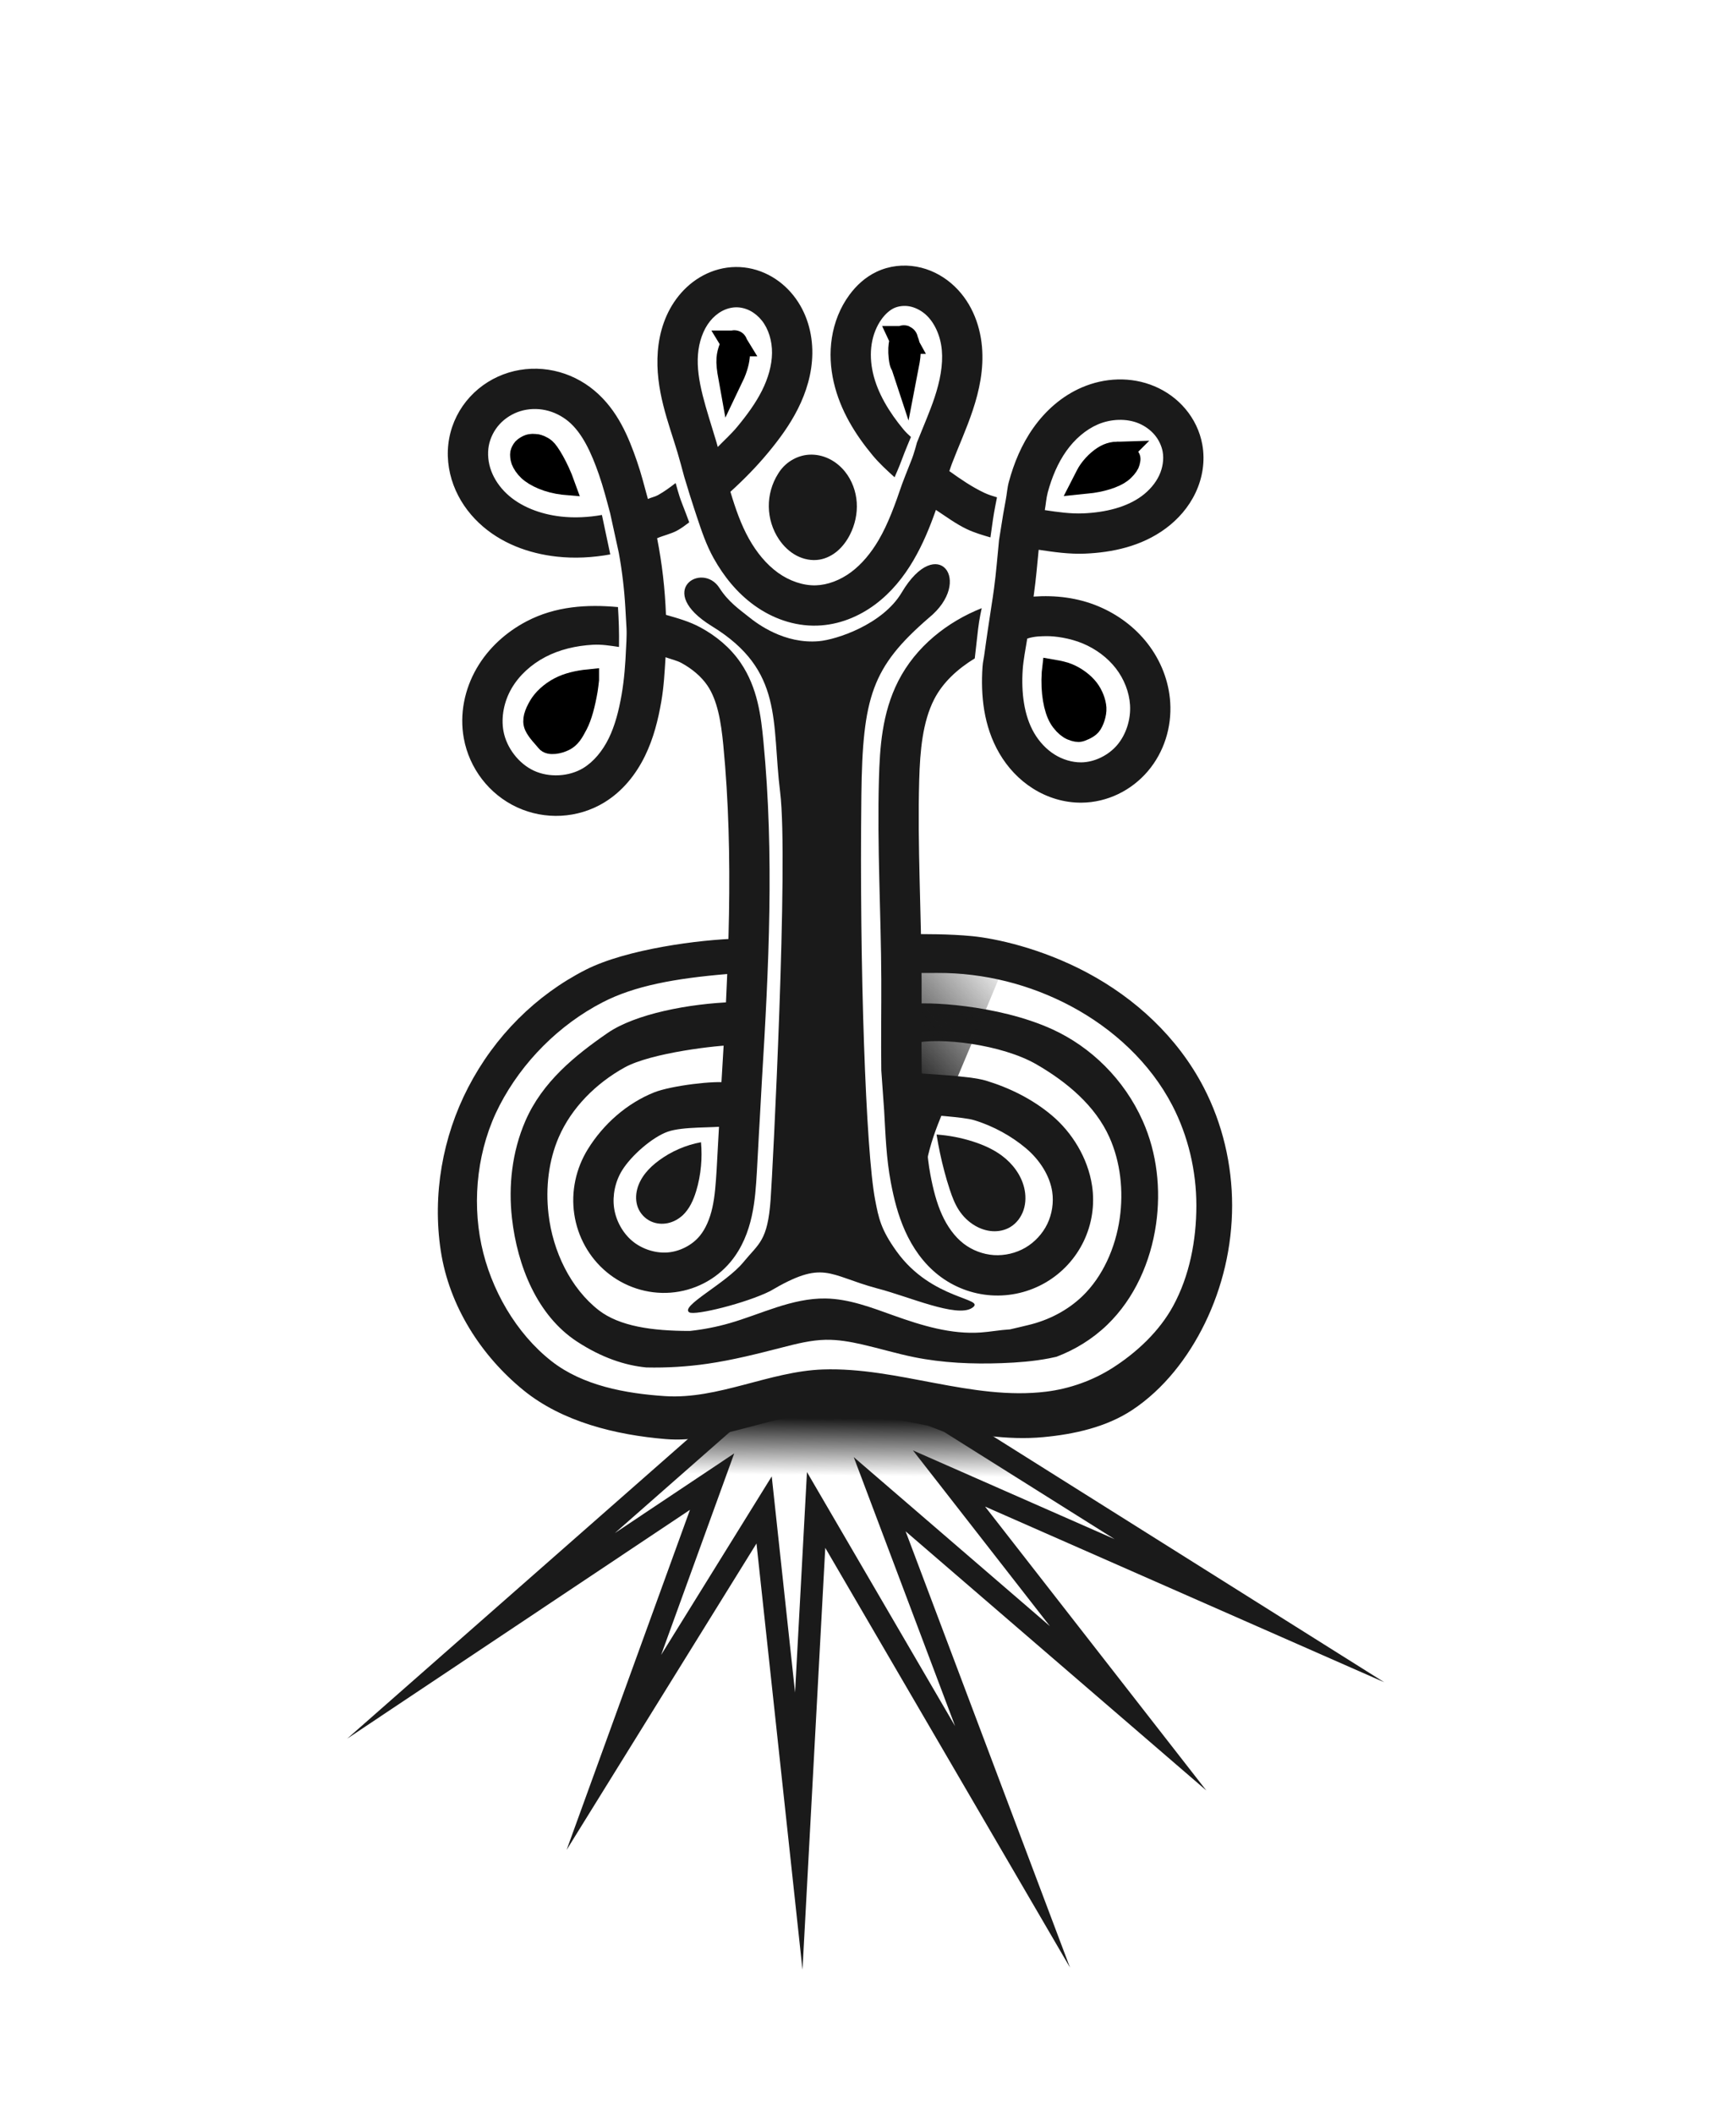 <?xml version="1.0" encoding="UTF-8" standalone="no"?>
<!-- Created with Inkscape (http://www.inkscape.org/) -->

<svg
   width="172.641mm"
   height="210.111mm"
   viewBox="0 0 172.641 210.111"
   version="1.1"
   id="svg12927"
   inkscape:version="1.1 (c68e22c387, 2021-05-23)"
   sodipodi:docname="TREEE.svg"
   xmlns:inkscape="http://www.inkscape.org/namespaces/inkscape"
   xmlns:sodipodi="http://sodipodi.sourceforge.net/DTD/sodipodi-0.dtd"
   xmlns:xlink="http://www.w3.org/1999/xlink"
   xmlns="http://www.w3.org/2000/svg"
   xmlns:svg="http://www.w3.org/2000/svg">
  <sodipodi:namedview
     id="namedview12929"
     pagecolor="#ffffff"
     bordercolor="#666666"
     borderopacity="1.0"
     inkscape:pageshadow="2"
     inkscape:pageopacity="0.0"
     inkscape:pagecheckerboard="0"
     inkscape:document-units="mm"
     showgrid="false"
     inkscape:object-paths="true"
     inkscape:snap-intersection-paths="true"
     inkscape:snap-smooth-nodes="true"
     inkscape:snap-midpoints="true"
     inkscape:object-nodes="true"
     inkscape:zoom="0.6708123"
     inkscape:cx="490.45016"
     inkscape:cy="298.89136"
     inkscape:window-width="1920"
     inkscape:window-height="1017"
     inkscape:window-x="-8"
     inkscape:window-y="-8"
     inkscape:window-maximized="1"
     inkscape:current-layer="layer1"
     inkscape:snap-global="false"
     fit-margin-top="0"
     fit-margin-left="0"
     fit-margin-right="0"
     fit-margin-bottom="0" />
  <defs
     id="defs12924">
    <linearGradient
       inkscape:collect="always"
       id="linearGradient17206">
      <stop
         style="stop-color:#1a1a1a;stop-opacity:1;"
         offset="0"
         id="stop17202" />
      <stop
         style="stop-color:#1a1a1a;stop-opacity:0;"
         offset="1"
         id="stop17204" />
    </linearGradient>
    <inkscape:path-effect
       effect="spiro"
       id="path-effect16704"
       is_visible="true"
       lpeversion="1" />
    <inkscape:path-effect
       effect="spiro"
       id="path-effect10040"
       is_visible="true"
       lpeversion="1" />
    <inkscape:path-effect
       effect="spiro"
       id="path-effect9356"
       is_visible="true"
       lpeversion="1" />
    <inkscape:path-effect
       effect="spiro"
       id="path-effect8395"
       is_visible="true"
       lpeversion="1" />
    <inkscape:path-effect
       effect="spiro"
       id="path-effect14611"
       is_visible="true"
       lpeversion="1" />
    <inkscape:path-effect
       effect="spiro"
       id="path-effect40898"
       is_visible="true"
       lpeversion="1" />
    <inkscape:path-effect
       effect="spiro"
       id="path-effect39496"
       is_visible="true"
       lpeversion="1" />
    <inkscape:path-effect
       effect="spiro"
       id="path-effect39492"
       is_visible="true"
       lpeversion="1" />
    <inkscape:path-effect
       effect="spiro"
       id="path-effect26978"
       is_visible="true"
       lpeversion="1" />
    <inkscape:path-effect
       effect="spiro"
       id="path-effect25518"
       is_visible="true"
       lpeversion="1" />
    <inkscape:path-effect
       effect="spiro"
       id="path-effect25431"
       is_visible="true"
       lpeversion="1" />
    <inkscape:path-effect
       effect="spiro"
       id="path-effect25425"
       is_visible="true"
       lpeversion="1" />
    <inkscape:path-effect
       effect="spiro"
       id="path-effect6553"
       is_visible="true"
       lpeversion="1" />
    <inkscape:path-effect
       effect="spiro"
       id="path-effect6547"
       is_visible="true"
       lpeversion="1" />
    <inkscape:path-effect
       effect="spiro"
       id="path-effect3327"
       is_visible="true"
       lpeversion="1" />
    <inkscape:path-effect
       effect="spiro"
       id="path-effect3320"
       is_visible="true"
       lpeversion="1" />
    <inkscape:path-effect
       effect="spiro"
       id="path-effect3077"
       is_visible="true"
       lpeversion="1" />
    <inkscape:path-effect
       effect="spiro"
       id="path-effect2398"
       is_visible="true"
       lpeversion="1" />
    <inkscape:path-effect
       effect="spiro"
       id="path-effect2217"
       is_visible="true"
       lpeversion="1" />
    <inkscape:path-effect
       effect="spiro"
       id="path-effect2180"
       is_visible="true"
       lpeversion="1" />
    <inkscape:path-effect
       effect="spiro"
       id="path-effect1886"
       is_visible="true"
       lpeversion="1" />
    <inkscape:path-effect
       effect="spiro"
       id="path-effect1800"
       is_visible="true"
       lpeversion="1" />
    <inkscape:path-effect
       effect="spiro"
       id="path-effect1051"
       is_visible="true"
       lpeversion="1" />
    <inkscape:path-effect
       effect="spiro"
       id="path-effect17264"
       is_visible="true"
       lpeversion="1" />
    <inkscape:path-effect
       effect="spiro"
       id="path-effect16234"
       is_visible="true"
       lpeversion="1" />
    <inkscape:path-effect
       effect="spiro"
       id="path-effect16022"
       is_visible="true"
       lpeversion="1" />
    <inkscape:path-effect
       effect="spiro"
       id="path-effect15886"
       is_visible="true"
       lpeversion="1" />
    <inkscape:path-effect
       effect="spiro"
       id="path-effect15792"
       is_visible="true"
       lpeversion="1" />
    <inkscape:path-effect
       effect="spiro"
       id="path-effect15390"
       is_visible="true"
       lpeversion="1" />
    <inkscape:path-effect
       effect="spiro"
       id="path-effect15273"
       is_visible="true"
       lpeversion="1" />
    <inkscape:path-effect
       effect="spiro"
       id="path-effect15076"
       is_visible="true"
       lpeversion="1" />
    <inkscape:path-effect
       effect="spiro"
       id="path-effect13804"
       is_visible="true"
       lpeversion="1" />
    <inkscape:path-effect
       effect="spiro"
       id="path-effect13242"
       is_visible="true"
       lpeversion="1" />
    <inkscape:path-effect
       effect="spiro"
       id="path-effect9921"
       is_visible="true"
       lpeversion="1" />
    <linearGradient
       inkscape:collect="always"
       xlink:href="#linearGradient26320"
       id="linearGradient26314"
       x1="114.185"
       y1="175.556"
       x2="128.404"
       y2="159.412"
       gradientUnits="userSpaceOnUse"
       gradientTransform="matrix(0.623,0,0,0.821,41.904,29.995)" />
    <linearGradient
       inkscape:collect="always"
       id="linearGradient26320">
      <stop
         style="stop-color:#1a1a1a;stop-opacity:1;"
         offset="0"
         id="stop26316" />
      <stop
         style="stop-color:#1a1a1a;stop-opacity:0;"
         offset="1"
         id="stop26318" />
    </linearGradient>
    <clipPath
       clipPathUnits="userSpaceOnUse"
       id="clipPath8141">
      <path
         style="color:#000000;display:inline;fill:#ffffff;stroke:none;stroke-width:1.204;stroke-linecap:square;stroke-miterlimit:4;stroke-dasharray:none;stroke-dashoffset:13.634;paint-order:normal"
         d="m 93.092,123.925 c -1.761,-2.682 -6.707,0.281 -0.769,3.837 7.409,4.437 6.109,9.582 7.009,16.645 0.87,6.829 -0.77,37.99 -0.982,40.828 -0.31,4.161 -1.209,4.363 -2.805,6.263 -1.78,2.12 -6.519,4.402 -5.555,5.014 0.571,0.362 5.883,-0.935 8.307,-2.124 5.546,-3.192 5.888,-1.621 10.992,-0.275 3.218,0.799 8.157,2.972 9.75,1.963 1.593,-1.009 -4.103,-0.72 -7.746,-5.67 -1.614,-2.194 -1.839,-3.304 -2.208,-5.185 -0.948,-4.831 -1.621,-23.306 -1.41,-40.506 0.121,-9.9 1.088,-12.851 6.915,-17.78 4.673,-3.689 0.896,-8.578 -2.768,-2.555 -1.956,3.215 -6.717,4.73 -8.515,4.882 -3.539,0.299 -6.308,-1.729 -7.206,-2.437 -0.898,-0.708 -2.071,-1.47 -3.01,-2.9 z"
         id="path8143"
         sodipodi:nodetypes="sssssscczssscsszs" />
    </clipPath>
    <linearGradient
       inkscape:collect="always"
       xlink:href="#linearGradient17206"
       id="linearGradient17026"
       x1="105.709"
       y1="205.596"
       x2="105.586"
       y2="212.252"
       gradientUnits="userSpaceOnUse"
       gradientTransform="matrix(1.457,0,0,0.849,-47.018,31.854)" />
  </defs>
  <g
     inkscape:label="Layer 1"
     inkscape:groupmode="layer"
     id="layer1"
     transform="translate(-21.815,-65.374)">
    <path
       id="path60248"
       clip-path="none"
       mask="none"
       style="color:#000000;display:inline;fill:#1a1a1a;stroke-width:53.18;stroke-linecap:square;stroke-dashoffset:13.634;-inkscape-stroke:none;paint-order:markers stroke fill"
       d="m 275.354,375.875 c -16.772,0.56 -36.972,4.457 -47.336,11.609 -12.275,8.471 -24.506,18.354 -30.863,33.002 -5,11.52 -6.414,24.316 -5.018,36.561 2.033,17.825 9.437,36.389 24.373,46.168 9.254,6.059 18.085,8.975 26.053,9.727 7.701,0.173 15.415,-0.296 23.037,-1.408 9.428,-1.375 18.685,-3.722 27.914,-6.09 5.369,-1.378 10.795,-2.775 16.338,-2.881 4.616,-0.088 9.204,0.722 13.705,1.75 6.525,1.491 12.94,3.445 19.5,4.771 10.809,2.185 21.909,2.639 32.93,2.238 5.927,-0.216 11.859,-0.678 17.684,-1.795 0.935,-0.179 1.865,-0.379 2.793,-0.592 6.946,-2.643 13.49,-6.618 19.059,-11.994 10.287,-9.931 16.299,-23.674 18.312,-37.744 1.858,-12.985 0.408,-26.642 -5.021,-38.783 -6.99,-15.632 -19.482,-27.727 -33.873,-34.303 -20.63,-9.427 -48.341,-10.471 -53.33,-9.393 0,0 -1.801,0.043 -2.826,1.207 l 0.002,0.002 c -0.814,0.925 -1.316,1.729 -1.572,2.771 -0.535,2.176 -0.178,5.061 0.199,6.742 0.377,1.681 0.759,1.847 1.684,2.777 1.205,1.212 3.426,1.17 3.426,1.17 10.162,-2.458 33.504,0.392 46.438,7.869 11.467,6.63 22.088,15.531 27.391,27.389 4.113,9.197 5.333,20.013 3.852,30.367 -1.599,11.174 -6.436,21.881 -13.979,29.162 -5.549,5.357 -12.724,9.065 -20.32,10.859 -2.491,0.589 -4.682,1.146 -6.92,1.639 -0.075,0.004 -0.151,0.005 -0.227,0.01 -3.559,0.209 -7.077,0.883 -10.633,1.135 -11.162,0.792 -22.172,-2.584 -32.711,-6.348 -8.326,-2.974 -16.767,-6.257 -25.607,-6.396 -6.237,-0.098 -12.397,1.385 -18.334,3.297 -5.937,1.912 -11.731,4.261 -17.727,5.98 -4.849,1.39 -9.817,2.356 -14.832,2.896 -14.236,0.014 -26.462,-1.768 -34.221,-7.775 -10.493,-8.176 -17.242,-21.941 -18.865,-36.17 -1.125,-9.863 0.074,-20.011 3.857,-28.729 4.81,-11.083 13.992,-20.225 24.723,-26.164 9.926,-5.494 35.034,-8.422 42.111,-8.424 z"
       transform="matrix(0.265,0,0,0.265,21.815,65.374)" />
    <path
       style="display:inline;opacity:1;mix-blend-mode:multiply;fill:url(#linearGradient26314);fill-opacity:1;stroke:none;stroke-width:2.86;stroke-linecap:square;stroke-dashoffset:13.634;stroke-opacity:1;stop-color:#000000"
       d="m 111.907,159.161 c 3.8e-4,0.547 0.002,1.095 0.005,1.642 0.003,0.547 0.007,1.095 0.005,1.642 -0.005,1.15 -0.038,2.3 -0.046,3.45 -0.008,1.095 0.006,2.19 0.078,3.283 0.043,0.647 0.106,1.294 0.14,1.942 0.026,0.49 0.035,0.98 0.049,1.471 0.018,0.61 0.043,1.221 0.06,1.831 0.049,1.805 0.022,3.62 0.299,5.405 0.211,1.358 0.597,2.689 1.147,3.949 0.048,-1.4 0.256,-2.794 0.618,-4.148 0.448,-1.675 1.128,-3.277 1.804,-4.873 1.953,-4.613 3.889,-9.234 5.807,-13.862 -0.657,-0.306 -1.331,-0.576 -2.018,-0.806 -0.692,-0.232 -1.397,-0.425 -2.112,-0.569 -0.885,-0.179 -1.785,-0.283 -2.686,-0.341 -1.048,-0.068 -2.101,-0.073 -3.149,-0.015 z"
       id="path25516"
       inkscape:path-effect="#path-effect25518"
       inkscape:original-d="m 111.90684,159.16094 c 0,0 0.003,1.08339 0.005,1.64225 0.002,0.7251 0.003,1.02407 0.005,1.64225 0.003,1.09463 -0.0306,2.29995 -0.0462,3.4496 -0.008,0.62786 0.0243,2.23814 0.0778,3.28291 0.0445,0.86823 0.10692,1.15121 0.13976,1.9415 0.0158,0.38006 0.0392,1.19281 0.0493,1.4708 0.036,0.99558 0.0316,0.97081 0.0599,1.83103 0.0209,0.63503 -0.12847,3.28078 0.29894,5.40504 0.31321,1.55674 1.14666,3.949 1.14666,3.949 0,0 0.23444,-2.37976 0.6179,-4.14766 0.28397,-1.30919 1.03501,-2.97186 1.80386,-4.87323 1.94381,-4.82449 3.33185,-9.4779 5.80733,-13.86151 0,0 -1.34483,-0.53722 -2.01751,-0.80615 -0.67266,-0.26894 -1.4079,-0.37944 -2.1121,-0.56949 -0.70421,-0.19004 -1.79048,-0.2272 -2.68596,-0.34112 -0.89548,-0.11393 -3.1494,-0.0152 -3.1494,-0.0152 z"
       sodipodi:nodetypes="cscsssscscsccssscc" />
    <path
       id="path9919"
       style="color:#000000;display:inline;fill:#1a1a1a;stroke:none;stroke-width:3.78;stroke-linecap:round;stroke-dashoffset:13.634;-inkscape-stroke:none;paint-order:markers fill stroke"
       d="m 329.176,87.148 c -1.259,-0.038 -2.525,0.018 -3.783,0.17 -2.517,0.305 -5.007,0.998 -7.381,2.119 -4.373,2.065 -7.718,5.255 -10.238,8.674 -3.555,4.822 -5.694,10.404 -6.586,16.086 -0.889,5.664 -0.533,11.33 0.695,16.682 2.452,10.679 8.21,19.759 14.602,27.447 2.48,2.983 5.341,5.61 8.23,8.209 0.016,-0.036 1.767,-3.948 2.77,-6.73 1.006,-2.793 3.367,-8.373 3.371,-8.383 -0.966,-0.873 -1.918,-1.757 -2.752,-2.76 -5.473,-6.583 -9.785,-13.754 -11.486,-21.164 -0.848,-3.693 -1.046,-7.457 -0.496,-10.961 0.547,-3.486 1.872,-6.802 3.824,-9.449 1.364,-1.85 2.972,-3.248 4.518,-3.979 1.645,-0.777 3.789,-1.047 5.795,-0.688 2.034,0.365 4.146,1.391 5.891,2.873 3.504,2.978 5.815,8.139 6.297,13.561 0.493,5.551 -0.685,11.63 -2.73,17.775 -1.783,5.358 -4.274,10.997 -6.615,16.896 0,0 -1.028,4.093 -2.213,6.961 -1.185,2.868 -3.359,8.6 -3.359,8.6 -2.594,7.593 -5.198,14.873 -8.814,21.031 -2.814,4.792 -6.279,8.994 -10.32,12.004 -3.999,2.978 -8.738,4.819 -13.221,4.953 -4.772,0.143 -9.926,-1.637 -14.217,-4.725 -4.343,-3.125 -8.022,-7.616 -10.896,-12.748 -2.96,-5.286 -5.062,-11.27 -6.953,-17.629 5.093,-4.608 9.887,-9.515 14.195,-14.713 4.047,-4.883 8.032,-10.233 11.139,-16.408 3.119,-6.2 5.315,-13.225 5.404,-20.723 0.09,-7.571 -2.034,-15.403 -7.072,-21.754 -2.517,-3.173 -5.696,-5.87 -9.426,-7.779 -3.74,-1.915 -7.929,-2.979 -12.27,-2.932 -4.318,0.047 -8.453,1.185 -12.121,3.123 -3.656,1.931 -6.76,4.6 -9.25,7.684 -4.975,6.161 -7.284,13.629 -7.846,20.861 -1.111,14.306 4.094,26.846 7.404,37.965 0.847,2.846 1.688,5.981 2.486,8.977 0,0 1.423,4.654 2.133,6.979 0.71,2.325 2.621,8.074 2.621,8.074 1.758,5.25 3.494,10.54 6.363,15.664 3.705,6.616 8.665,12.887 15.252,17.627 6.639,4.777 14.824,7.827 23.512,7.566 8.147,-0.245 15.662,-3.366 21.797,-7.936 6.092,-4.537 10.73,-10.371 14.314,-16.475 3.669,-6.247 6.25,-12.677 8.482,-18.994 3.832,2.511 7.504,5.269 11.662,7.24 2.814,1.334 5.807,2.202 8.799,3.08 v -0.008 l 0.959,-6.803 c 0.402,-2.854 1.496,-8.209 1.5,-8.227 -1.629,-0.478 -3.247,-0.977 -4.783,-1.705 -4.637,-2.198 -8.905,-5.125 -13.096,-8.135 0.32,-0.892 0.627,-1.898 0.959,-2.77 2.386,-6.275 5.42,-12.808 7.832,-20.057 2.42,-7.272 4.206,-15.353 3.447,-23.887 -0.77,-8.663 -4.295,-17.561 -11.566,-23.74 -3.643,-3.096 -8.083,-5.347 -13.008,-6.23 -1.238,-0.222 -2.494,-0.355 -3.754,-0.393 z m -63.938,15.637 c 1.716,-0.019 3.568,0.424 5.219,1.27 1.661,0.851 3.22,2.149 4.467,3.721 2.49,3.138 3.855,7.638 3.801,12.18 -0.055,4.614 -1.463,9.485 -3.787,14.105 -2.337,4.645 -5.595,9.111 -9.277,13.555 -2.256,2.723 -4.856,5.04 -7.295,7.559 -0.216,-0.749 -0.387,-1.433 -0.611,-2.186 -3.569,-11.989 -7.578,-22.75 -6.822,-32.48 0.372,-4.786 1.943,-9.315 4.541,-12.533 1.297,-1.606 2.873,-2.932 4.547,-3.816 1.662,-0.878 3.509,-1.355 5.219,-1.373 z m -76.854,23.053 c -2.857,0.11 -5.705,0.58 -8.473,1.424 -5.541,1.69 -10.587,4.821 -14.543,9.133 -3.961,4.317 -6.689,9.671 -7.781,15.486 -1.125,5.988 -0.447,12.065 1.609,17.576 2.048,5.491 5.395,10.282 9.494,14.166 8.183,7.754 18.841,11.531 29.225,12.682 6.782,0.752 13.53,0.366 20.107,-0.828 l -3.125,-14.76 c 0,0 0.002,-0.038 0.002,-0.039 -5.116,0.894 -10.277,1.165 -15.324,0.605 -7.855,-0.871 -15.348,-3.77 -20.484,-8.637 -2.561,-2.427 -4.578,-5.369 -5.736,-8.475 -1.151,-3.085 -1.483,-6.471 -0.914,-9.5 0.551,-2.931 2.01,-5.814 4.066,-8.055 2.061,-2.246 4.839,-3.986 7.811,-4.893 2.978,-0.908 6.295,-1.031 9.396,-0.363 3.107,0.669 6.13,2.155 8.615,4.23 5.137,4.29 8.55,11.62 11.412,19.865 1.667,4.802 2.946,9.729 4.252,14.639 l 3.234,14.785 c 1.249,6.86 2.061,13.725 2.457,20.625 0,0 0.294,5.187 0.439,7.779 0.145,2.592 -0.174,7.303 -0.174,7.303 -0.252,5.881 -0.668,11.747 -1.676,17.531 -1.038,5.963 -2.476,11.551 -4.82,16.344 -2.32,4.745 -5.658,8.785 -9.582,11.168 -5.322,3.231 -12.81,3.623 -18.506,0.982 -5.715,-2.65 -10.283,-8.605 -11.426,-14.854 -0.952,-5.205 0.197,-11.079 3.004,-15.943 2.834,-4.911 7.4,-9.073 12.719,-11.855 5.353,-2.8 11.468,-4.237 17.871,-4.592 3.197,-0.177 6.48,0.331 9.768,0.834 l -0.004,-0.01 c 0.045,-2.992 0.022,-5.497 -0.041,-7.732 -0.075,-2.67 -0.205,-4.954 -0.338,-7.221 -11.568,-1.071 -23.412,-0.352 -34.262,5.322 -7.614,3.982 -14.34,9.962 -18.801,17.693 -4.488,7.778 -6.465,17.077 -4.791,26.229 2.061,11.262 9.51,21.006 19.945,25.844 10.453,4.847 22.815,4.236 32.709,-1.771 7.033,-4.27 12.007,-10.68 15.318,-17.451 3.287,-6.723 4.966,-13.722 6.127,-20.389 0.964,-5.533 1.261,-11.105 1.602,-16.668 1.978,0.739 4.214,1.199 5.979,2.164 3.993,2.182 7.423,5.067 9.707,8.414 3.789,5.552 5.136,13.558 5.988,22.383 4.061,42.018 1.887,84.669 -0.754,127.484 l -0.863,15.688 c -0.345,5.396 -0.549,10.749 -0.887,16.15 -0.321,5.131 -0.646,9.881 -1.586,14.121 -0.932,4.206 -2.523,7.976 -4.777,10.697 -2.871,3.466 -7.499,5.828 -12.068,6.172 -4.589,0.345 -9.581,-1.273 -13.184,-4.268 -3.617,-3.006 -6.171,-7.635 -6.859,-12.371 -0.691,-4.753 0.415,-9.966 2.982,-14.123 3.461,-5.605 11.343,-12.46 17.074,-14.512 5.731,-2.052 17.168,-1.384 22.095,-2.115 l -0.002,-0.049 0.627,-16.233 c -4.57,-0.919 -21.427,1.082 -27.819,3.655 -10.12,4.073 -18.956,11.793 -24.834,21.312 -4.441,7.192 -6.314,15.795 -5.086,24.242 1.23,8.465 5.517,16.3 12.158,21.82 6.656,5.532 15.265,8.376 23.977,7.721 8.732,-0.657 16.945,-4.805 22.582,-11.611 4.296,-5.187 6.609,-11.247 7.898,-17.066 1.282,-5.786 1.592,-11.329 1.912,-16.447 0.399,-6.377 0.652,-12.847 1.062,-19.244 l 0.842,-15.318 c 2.584,-42.157 4.676,-84.579 0.561,-127.16 -0.893,-9.238 -2.117,-20.016 -8.557,-29.453 -3.928,-5.757 -9.261,-10.058 -14.939,-13.162 -4.255,-2.326 -8.687,-3.53 -13.074,-4.791 -0.356,-9.669 -1.453,-19.262 -3.322,-28.738 2.475,-1.076 5.195,-1.605 7.545,-2.893 1.615,-0.885 3.066,-1.972 4.506,-3.074 l -0.008,-0.012 c 0,0 -1.826,-4.983 -2.834,-7.477 -1.008,-2.493 -2.213,-7.121 -2.213,-7.121 l -0.037,-0.127 c -2.156,1.651 -4.331,3.267 -6.678,4.553 -1.18,0.646 -2.521,0.852 -3.734,1.432 -1.306,-4.758 -2.51,-9.552 -4.119,-14.188 -3.101,-8.937 -7.181,-19.147 -16.004,-26.516 -4.346,-3.63 -9.526,-6.2 -15.119,-7.404 -2.8,-0.603 -5.663,-0.856 -8.52,-0.746 z m 220.082,4.01 c -4.651,0.123 -9.249,1.173 -13.492,3.004 -7.558,3.261 -13.65,8.763 -18.145,15.096 -4.472,6.301 -7.333,13.318 -9.227,20.314 -0.624,2.307 -0.728,4.525 -1.174,6.812 0,0 -0.668,3.57 -0.965,5.354 -0.535,3.218 -1.545,9.646 -1.545,9.646 -0.635,6.282 -1.086,12.428 -1.896,18.248 -0.268,1.927 -0.571,4.21 -0.908,6.188 0,0 -0.951,6.286 -1.428,9.428 -0.477,3.142 -1.201,8.443 -1.201,8.443 -0.215,1.825 -0.64,3.357 -0.768,5.234 -0.717,10.584 0.343,22.235 6.318,32.48 3.067,5.259 7.333,9.892 12.668,13.242 5.354,3.362 11.635,5.318 18.166,5.264 9.7,-0.081 18.749,-4.586 24.898,-11.818 6.113,-7.189 8.958,-16.511 8.395,-25.719 -0.498,-8.148 -3.603,-15.84 -8.482,-22.131 -4.864,-6.271 -11.332,-10.994 -18.463,-13.982 -7.84,-3.286 -16.162,-4.226 -24.352,-3.652 0.046,-0.317 0.088,-0.576 0.133,-0.895 0.797,-5.729 1.259,-11.242 1.793,-16.668 5.757,0.866 11.543,1.696 17.393,1.447 10.16,-0.431 21.155,-2.681 30.316,-9.471 4.603,-3.412 8.58,-7.905 11.162,-13.369 2.599,-5.5 3.671,-11.806 2.531,-18.094 -0.901,-4.971 -3.126,-9.534 -6.303,-13.316 -3.17,-3.774 -7.182,-6.653 -11.619,-8.525 -4.452,-1.879 -9.156,-2.683 -13.807,-2.561 z m 0.35,15.16 c 2.665,-0.073 5.284,0.363 7.574,1.33 2.305,0.973 4.391,2.489 5.928,4.318 1.53,1.821 2.6,4.067 3.004,6.297 0.51,2.812 0.023,6.07 -1.328,8.932 -1.369,2.897 -3.669,5.583 -6.496,7.678 -5.699,4.224 -13.635,6.164 -21.955,6.518 -4.824,0.205 -9.65,-0.5 -14.453,-1.219 0.4,-2.187 0.542,-4.56 1.107,-6.65 1.549,-5.725 3.813,-11.071 6.969,-15.518 3.133,-4.414 7.26,-8.005 11.803,-9.965 2.477,-1.069 5.183,-1.647 7.848,-1.721 z m -51.4,70.631 c -12.933,5.145 -24.726,14.386 -31.344,27.395 -6.115,12.021 -6.899,25.025 -7.227,36.738 -0.711,25.423 0.794,50.494 0.887,75.201 0.042,11.159 -0.153,22.562 0,34.037 l 1.076,15.191 c 0.503,8.905 0.798,17.805 2.488,26.76 1.127,5.972 2.637,12.231 5.389,18.344 2.766,6.144 6.808,12.101 12.609,16.609 5.651,4.392 12.516,7.012 19.658,7.486 7.142,0.475 14.294,-1.213 20.477,-4.822 6.183,-3.609 11.164,-9.009 14.262,-15.465 3.097,-6.456 4.194,-13.718 3.137,-20.801 -1.563,-10.473 -7.565,-20.075 -15.104,-26.413 -7.461,-6.273 -16.197,-10.452 -24.779,-13.047 -6.01,-1.817 -23.443,-2.482 -26.481,-2.867 l 0.598,13.54 c 0.035,0.551 0.045,1.105 0.065,1.658 4.336,0.641 17.26,1.252 21.44,2.516 7.351,2.222 14.15,6.082 19.43,10.521 5.202,4.374 8.983,10.33 9.877,16.32 0.601,4.029 -0.054,8.359 -1.816,12.033 -1.763,3.674 -4.726,6.891 -8.246,8.945 -3.52,2.055 -7.785,3.061 -11.854,2.791 -4.068,-0.27 -8.163,-1.83 -11.383,-4.332 -3.346,-2.6 -6.11,-6.455 -8.1,-10.875 -2.004,-4.451 -3.297,-9.527 -4.318,-14.939 -1.423,-7.536 -1.625,-15.416 -2.111,-23.209 l -1.158,-15.598 c -0.171,-11.329 0.008,-22.811 -0.037,-34.445 -0.095,-25.273 -1.581,-50.173 -0.895,-74.711 0.314,-11.231 1.296,-21.881 5.588,-30.318 3.241,-6.371 8.815,-11.458 15.275,-15.408 l -0.01,-0.014 c 0,0 0.832,-7.325 1.246,-10.988 0.414,-3.664 1.361,-7.834 1.361,-7.834 z m 24.439,10.502 c 3.071,-0.038 8.634,0.709 13.518,2.756 4.878,2.044 9.249,5.29 12.365,9.309 3.101,3.998 5.041,8.932 5.338,13.781 0.33,5.39 -1.467,11.047 -4.828,15 -3.324,3.91 -8.577,6.455 -13.502,6.496 -3.38,0.026 -6.955,-1.037 -9.994,-2.945 -3.059,-1.921 -5.73,-4.757 -7.656,-8.061 -3.794,-6.505 -4.888,-15.08 -4.295,-23.844 0.242,-3.566 1.093,-7.836 1.697,-11.576 2.772,-0.951 5.699,-0.891 7.357,-0.916 z"
       transform="matrix(0.265,0,0,0.265,24.729,68.683)"
       sodipodi:nodetypes="ccssssscsccsssscssscscssssscsscsscscsscscsscsscsccccscssssscccsscssccsssccsssssscccssssssssscccscssssssscccccssssssscssccccsssssszcccssssssssccsssccsccsccscsssccsssscccccsccsscsssscccsssssssscsscsscsssscsscccssssssssscccssssscssscccssccscccsssscssscc" />
    <g
       id="g10003"
       style="display:inline">
      <path
         d="m 117.078,179.572 c 0.036,0.003 0.379,0.053 0.346,0.043 1.471,0.445 2.922,1.268 3.972,2.151 0.85,0.714 1.39,1.722 1.473,2.279 0.057,0.379 -0.025,0.921 -0.192,1.269 -0.167,0.349 -0.537,0.75 -0.87,0.944 -0.334,0.195 -0.871,0.321 -1.254,0.296 -0.385,-0.026 -0.899,-0.221 -1.206,-0.459 -0.333,-0.259 -0.807,-0.845 -1.159,-1.626 -0.363,-0.806 -0.663,-1.907 -0.909,-3.21 v -5.2e-4 c -0.097,-0.516 -0.143,-1.112 -0.202,-1.686 z"
         style="color:#000000;display:inline;fill:#000000;stroke:#000000;stroke-width:1.57;stroke-linecap:round;stroke-linejoin:round;stroke-miterlimit:4;stroke-dasharray:none;stroke-dashoffset:13.634;stroke-opacity:1;paint-order:markers fill stroke"
         id="path54726" />
      <path
         d="m 90.202,180.284 c -0.01,0.173 -0.019,0.362 -0.029,0.534 -0.084,1.346 -0.177,2.457 -0.348,3.228 -0.165,0.745 -0.455,1.285 -0.583,1.439 -0.118,0.142 -0.652,0.429 -0.899,0.448 -0.267,0.02 -0.881,-0.168 -1.131,-0.376 -0.264,-0.219 -0.6,-0.804 -0.659,-1.21 -0.061,-0.421 0.099,-1.105 0.331,-1.528 0.778,-1.414 2.668,-2.526 2.822,-2.467 0.125,0.048 0.345,-0.044 0.497,-0.068 z"
         style="color:#000000;display:inline;fill:#000000;stroke:#000000;stroke-width:1.57;stroke-linecap:round;stroke-linejoin:round;stroke-miterlimit:4;stroke-dasharray:none;stroke-dashoffset:13.634;stroke-opacity:1;paint-order:markers fill stroke"
         id="path54592" />
      <path
         style="display:inline;fill:#1a1a1a;stroke:#000000;stroke-width:4;stroke-linecap:square;stroke-dashoffset:13.634;stroke-opacity:0;stop-color:#000000"
         d="m 91.525,178.917 c -1.508,0.277 -2.95,0.902 -4.183,1.813 -0.49,0.362 -0.949,0.77 -1.329,1.247 -0.38,0.476 -0.68,1.022 -0.832,1.612 -0.153,0.595 -0.151,1.239 0.07,1.813 0.236,0.614 0.724,1.127 1.325,1.394 0.516,0.23 1.107,0.279 1.66,0.16 0.553,-0.119 1.066,-0.401 1.478,-0.788 0.668,-0.626 1.056,-1.495 1.325,-2.371 0.25,-0.816 0.411,-1.66 0.488,-2.51 0.072,-0.788 0.072,-1.583 0,-2.371 z"
         id="path39490"
         inkscape:path-effect="#path-effect39492"
         inkscape:original-d="m 91.525402,178.91729 c 0,0 -2.788722,1.20882 -4.183481,1.81284 -1.394756,0.60401 -1.440711,1.90607 -2.161463,2.85871 -0.720754,0.95264 0.04675,1.20882 0.06972,1.81284 0.02297,0.60402 0.883444,0.92993 1.324769,1.39449 0.441325,0.46457 2.092005,-0.41808 3.137612,-0.62752 1.045604,-0.20944 0.883443,-1.58016 1.324768,-2.37064 0.441325,-0.79047 0.325647,-1.67312 0.488072,-2.51009 0.162428,-0.83696 0,-2.37063 0,-2.37063 z" />
      <path
         style="display:inline;fill:#1a1a1a;stroke:#000000;stroke-width:4;stroke-linecap:square;stroke-dashoffset:13.634;stroke-opacity:0;stop-color:#000000"
         d="m 114.953,178.15 c 0.195,1.22 0.451,2.431 0.767,3.626 0.167,0.633 0.351,1.261 0.558,1.883 0.234,0.703 0.5,1.402 0.906,2.022 0.409,0.624 0.958,1.159 1.604,1.534 0.527,0.307 1.121,0.507 1.73,0.544 0.609,0.037 1.232,-0.093 1.757,-0.405 0.636,-0.377 1.105,-1.01 1.335,-1.714 0.23,-0.703 0.231,-1.471 0.059,-2.191 -0.309,-1.293 -1.163,-2.416 -2.231,-3.207 -0.856,-0.634 -1.845,-1.069 -2.859,-1.394 -1.175,-0.377 -2.395,-0.611 -3.626,-0.697 z"
         id="path39494"
         inkscape:path-effect="#path-effect39496"
         inkscape:original-d="m 114.95289,178.15031 c 0,0 0.51158,2.41739 0.76697,3.62569 0.2554,1.20829 0.37213,1.25531 0.5578,1.88256 0.18567,0.62726 0.60455,1.34828 0.90642,2.02202 0.30188,0.67374 1.06938,1.02289 1.60367,1.53394 0.53429,0.51105 2.32442,0.0932 3.48623,0.13945 1.16181,0.0462 0.92993,-2.60279 1.3945,-3.90458 0.46456,-1.30179 -1.4872,-2.13796 -2.23119,-3.20734 -0.744,-1.06937 -1.90555,-0.92939 -2.85872,-1.39449 -0.95316,-0.4651 -3.62568,-0.69725 -3.62568,-0.69725 z" />
    </g>
    <g
       id="g7873"
       style="display:inline">
      <path
         style="color:#000000;display:inline;fill:#000000;stroke:#000000;stroke-width:2.065;stroke-linecap:butt;stroke-linejoin:miter;stroke-miterlimit:4;stroke-dasharray:none;stroke-dashoffset:13.634;paint-order:markers fill stroke"
         d="m 80.357,132.939 c -0.043,0.344 -0.074,0.7 -0.132,1.032 -0.246,1.414 -0.556,2.611 -0.989,3.441 -0.433,0.83 -0.713,1.294 -1.283,1.583 -0.57,0.289 -1.504,0.471 -1.796,0.087 -0.292,-0.384 -0.892,-0.942 -1.165,-1.53 -0.273,-0.588 0.014,-1.283 0.407,-1.975 0.393,-0.692 1.14,-1.393 2.037,-1.862 0.799,-0.418 1.805,-0.665 2.921,-0.777 z"
         id="path57706"
         sodipodi:nodetypes="sczzzzzccs" />
      <path
         style="color:#000000;display:inline;fill:#000000;stroke:#000000;stroke-width:2.365;stroke-linecap:butt;stroke-linejoin:miter;stroke-miterlimit:4;stroke-dasharray:none;stroke-dashoffset:13.634;paint-order:markers fill stroke"
         d="m 126.612,132.133 c 0.466,0.08 0.995,0.197 1.387,0.362 0.79,0.331 1.503,0.879 1.939,1.442 0.423,0.546 0.693,1.281 0.726,1.825 0.034,0.557 -0.239,1.325 -0.498,1.629 -0.226,0.266 -0.899,0.555 -1.085,0.557 -0.185,0.001 -0.578,-0.095 -0.862,-0.274 -0.303,-0.19 -0.675,-0.563 -0.93,-1 -0.507,-0.87 -0.823,-2.522 -0.695,-4.424 0.002,-0.025 0.015,-0.09 0.018,-0.117 z"
         id="path57704" />
      <path
         style="color:#000000;display:inline;fill:#000000;stroke:#000000;stroke-width:2.565;stroke-linecap:butt;stroke-linejoin:miter;stroke-miterlimit:4;stroke-dasharray:none;stroke-dashoffset:13.634;paint-order:markers fill stroke"
         d="m 132.922,110.554 c 0.285,-0.008 0.526,0.05 0.63,0.093 0.136,0.057 0.286,0.179 0.325,0.225 0.033,0.039 0.081,0.165 0.075,0.132 -0.011,-0.059 -0.013,0.206 -0.089,0.365 -0.089,0.188 -0.347,0.529 -0.699,0.79 -0.629,0.467 -1.864,0.868 -3.352,1.016 0.165,-0.323 0.327,-0.659 0.512,-0.918 0.526,-0.741 1.215,-1.291 1.739,-1.517 0.25,-0.108 0.571,-0.179 0.86,-0.187 z"
         id="path57702" />
      <path
         style="color:#000000;display:inline;fill:#000000;stroke:#000000;stroke-width:1.965;stroke-linecap:butt;stroke-linejoin:miter;stroke-miterlimit:4;stroke-dasharray:none;stroke-dashoffset:13.634;paint-order:markers fill stroke"
         d="m 74.791,109.484 c 0.074,-0.003 0.368,0.018 0.434,0.033 0.066,0.014 -0.135,-0.029 0,5.2e-4 0.135,0.029 0.5,0.126 0.859,0.426 0.358,0.299 1.269,1.756 1.944,3.636 -0.063,-0.006 -0.131,7.9e-4 -0.193,-0.006 -1.51,-0.167 -2.843,-0.765 -3.514,-1.4 -0.339,-0.321 -0.589,-0.715 -0.696,-1 -0.101,-0.27 -0.114,-0.623 -0.09,-0.751 0.024,-0.128 0.145,-0.38 0.264,-0.51 0.119,-0.13 0.441,-0.321 0.598,-0.369 0.157,-0.048 0.321,-0.056 0.395,-0.059 0.074,-0.003 -0.074,0.003 -3e-5,-2.6e-4 z"
         id="path57700"
         sodipodi:nodetypes="zzzzccsszzzzz" />
      <path
         style="color:#000000;display:inline;fill:#000000;stroke:#000000;stroke-width:2.765;stroke-linecap:butt;stroke-linejoin:miter;stroke-miterlimit:4;stroke-dasharray:none;stroke-dashoffset:13.634;paint-order:markers fill stroke"
         d="m 111.716,99.167 c 0.059,0.126 0.232,0.527 0.268,0.932 0.036,0.405 -0.03,0.888 -0.163,1.577 -0.057,-0.174 -0.13,-0.157 -0.167,-0.321 -0.14,-0.61 -0.138,-1.33 -0.087,-1.65 0.05,-0.32 0.119,-0.455 0.15,-0.538 0.031,-0.083 -0.059,-0.126 -3e-5,0 z"
         id="path57698"
         sodipodi:nodetypes="zzcszzz" />
      <path
         style="color:#000000;display:inline;fill:#000000;stroke:#000000;stroke-width:2.565;stroke-linecap:butt;stroke-linejoin:miter;stroke-miterlimit:4;stroke-dasharray:none;stroke-dashoffset:13.634;paint-order:markers fill stroke"
         d="m 94.845,99.514 c 0.042,0.069 0.272,0.596 0.267,1.074 -0.007,0.55 -0.209,1.345 -0.604,2.169 -0.12,-0.664 -0.196,-1.266 -0.16,-1.728 0.055,-0.711 0.402,-1.403 0.479,-1.498 0.077,-0.095 0.014,-0.013 0.019,-0.017 0.004,-0.005 -0.042,-0.069 0,4e-5 z"
         id="path56606"
         sodipodi:nodetypes="zccczzz" />
    </g>
    <g
       id="path7656"
       transform="matrix(0.968,0,0,0.992,3.247,0.883)"
       style="display:inline;fill:#1a1a1a;stroke:none">
      <path
         style="color:#000000;display:inline;fill:#1a1a1a;stroke:none;stroke-width:2.041;stroke-linecap:square;stroke-miterlimit:4;stroke-dasharray:none;stroke-dashoffset:13.634;paint-order:normal"
         d="m 93.092,123.925 c -1.761,-2.682 -6.707,0.281 -0.769,3.837 7.409,4.437 6.109,9.582 7.009,16.645 0.87,6.829 -0.77,37.99 -0.982,40.828 -0.31,4.161 -1.209,4.363 -2.805,6.263 -1.78,2.12 -6.519,4.402 -5.555,5.014 0.571,0.362 5.883,-0.935 8.307,-2.124 5.546,-3.192 5.888,-1.621 10.992,-0.275 3.218,0.799 8.157,2.972 9.75,1.963 1.593,-1.009 -4.103,-0.72 -7.746,-5.67 -1.614,-2.194 -1.839,-3.304 -2.208,-5.185 -0.948,-4.831 -1.621,-23.306 -1.41,-40.506 0.121,-9.9 1.088,-12.851 6.915,-17.78 4.673,-3.689 0.896,-8.578 -2.768,-2.555 -1.956,3.215 -6.717,4.73 -8.515,4.882 -3.539,0.299 -6.308,-1.729 -7.206,-2.437 -0.898,-0.708 -2.071,-1.47 -3.01,-2.9 z"
         id="path7785"
         sodipodi:nodetypes="sssssscczssscsszs"
         clip-path="url(#clipPath8141)" />
      <path
         style="display:inline;fill:#1a1a1a;stroke:none;stroke-width:2.041;stroke-linecap:square;stroke-miterlimit:4;stroke-dasharray:none;stroke-dashoffset:51.531;paint-order:markers stroke fill;stop-color:#000000"
         d="m 99.13,112.469 c -0.639,0.975 -0.98,2.143 -0.965,3.309 0.015,1.166 0.384,2.325 1.047,3.284 0.465,0.673 1.078,1.251 1.806,1.625 0.728,0.374 1.572,0.535 2.378,0.398 0.677,-0.115 1.311,-0.435 1.836,-0.877 0.525,-0.442 0.945,-1.002 1.264,-1.609 0.52,-0.991 0.779,-2.124 0.703,-3.241 -0.076,-1.117 -0.491,-2.214 -1.201,-3.079 -0.449,-0.546 -1.014,-0.999 -1.653,-1.3 -0.639,-0.301 -1.353,-0.449 -2.059,-0.405 -1.273,0.079 -2.489,0.809 -3.156,1.896 z"
         id="path14609"
         sodipodi:nodetypes="ssssszs"
         inkscape:original-d="m 99.130104,112.46904 c -1.603868,1.46459 -0.451812,4.39515 0.08236,6.59221 0.534109,2.19705 2.180026,1.53477 4.183996,2.02273 1.2655,0.30814 2.6018,0.22339 3.09974,-2.48616 0.29056,-1.58114 -0.88978,-5.18333 -0.49867,-6.31965 0.90556,-2.63121 -2.64811,-1.47173 -3.71189,-1.70561 -1.06379,-0.23388 -1.55167,0.43189 -3.155532,1.89648 z"
         inkscape:path-effect="#path-effect14611"
         clip-path="none" />
    </g>
    <path
       style="display:inline;fill:url(#linearGradient17026);fill-opacity:1;stroke:#1a1a1a;stroke-width:2.224;stroke-linecap:square;stroke-miterlimit:32;stroke-dasharray:none;stroke-dashoffset:51.531;paint-order:markers stroke fill;stop-color:#000000"
       d="m 94.93,205.766 -25.282,22.221 22.984,-15.336 -9.768,26.916 14.94,-24.099 3.448,31.924 1.724,-31.924 19.536,33.489 -13.216,-35.054 24.708,21.283 -17.813,-22.847 29.879,13.145 -29.879,-18.779 -8.763,-3.386 z"
       id="path16702"
       inkscape:path-effect="#path-effect16704"
       inkscape:original-d="m 94.929867,205.766 -25.282311,22.2215 22.98392,-15.33596 -9.768167,26.91619 14.939549,-24.09938 3.447592,31.92385 1.72379,-31.92385 19.53633,33.48874 -13.21574,-35.05363 24.70769,21.28256 -17.81253,-22.84746 29.8791,13.14512 -29.8791,-18.77874 -8.76322,-3.38563 z"
       sodipodi:nodetypes="ccccccccccccccc" />
    <path
       style="color:#000000;display:inline;fill:#1a1a1a;stroke-width:0.912;stroke-linecap:square;stroke-dashoffset:13.634;-inkscape-stroke:none"
       d="m 111.851,158.226 0.014,3.867 3.189,-0.006 c 4.583,-0.017 9.18,1.128 13.268,3.308 4.205,2.242 7.885,5.634 10.081,9.869 1.566,3.019 2.387,6.485 2.388,9.939 7.3e-4,3.455 -0.677,7.009 -2.323,10.014 -1.371,2.501 -3.584,4.575 -5.985,6.115 -1.975,1.267 -4.296,2.09 -6.624,2.377 -7.382,0.911 -14.771,-2.459 -22.204,-2.206 -5.309,0.181 -10.414,2.998 -15.715,2.65 -3.917,-0.257 -8.164,-1.043 -11.258,-3.459 -3.556,-2.777 -6.068,-7.174 -6.994,-11.59 -0.954,-4.553 -0.366,-9.647 1.805,-13.838 2.265,-4.373 5.958,-8.04 10.239,-10.254 3.192,-1.651 7.22,-2.384 12.453,-2.821 l 0.602,0.058 0.124,-2.225 -0.015,-1.449 0.378,0.099 c -3.863,0.09 -11.178,1.047 -15.214,3.1 -4.946,2.516 -9.044,6.593 -11.69,11.702 -2.541,4.906 -3.566,10.668 -2.723,16.219 0.844,5.557 4.056,10.478 8.225,13.872 3.86,3.143 9.162,4.439 14.122,4.856 5.321,0.448 10.469,-2.464 15.807,-2.605 7.298,-0.193 14.498,3.089 21.767,2.413 3.066,-0.285 6.267,-0.994 8.836,-2.692 3.126,-2.066 5.565,-5.207 7.227,-8.611 1.763,-3.61 2.717,-7.65 2.716,-11.723 -8.9e-4,-4.074 -0.96,-8.141 -2.822,-11.731 -2.61,-5.032 -6.85,-8.882 -11.595,-11.413 -4.596,-2.451 -9.144,-3.407 -11.436,-3.631 -2.292,-0.224 -4.763,-0.203 -6.643,-0.203 z"
       id="path6543"
       sodipodi:nodetypes="cccsssaaaaaaasscccccsssaaaaasssszcc" />
  </g>
</svg>
